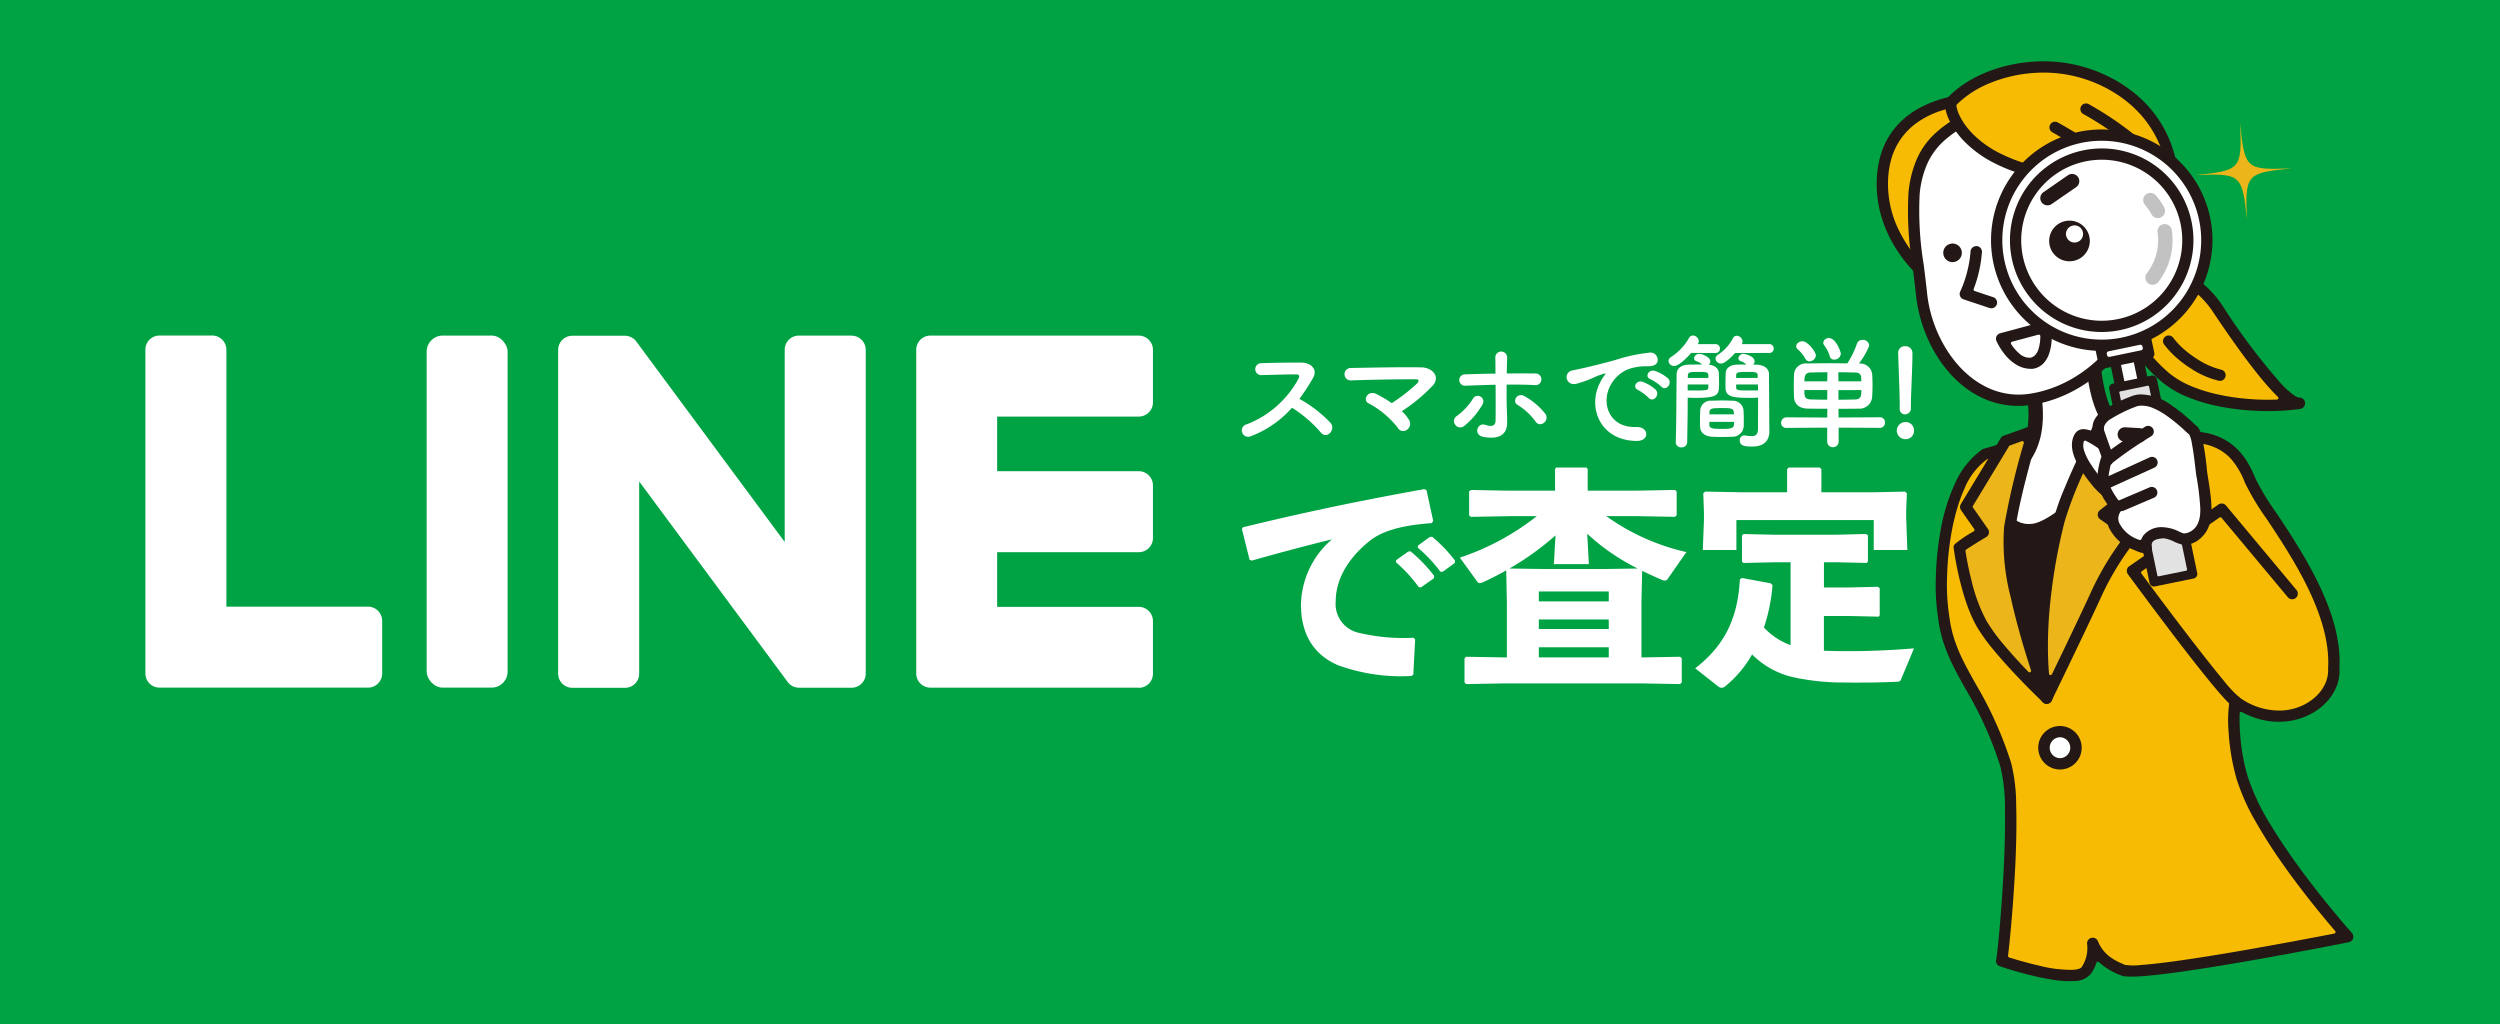 <svg xmlns="http://www.w3.org/2000/svg" width="320" height="131.084" viewBox="0 0 320 131.084">
  <g id="グループ_276" data-name="グループ 276" transform="translate(-1038 -3290)">
    <path id="パス_48125" data-name="パス 48125" d="M0,0H320V131.084H0Z" transform="translate(1038 3290)" fill="#00a344"/>
    <g id="グループ_261" data-name="グループ 261" transform="translate(1056.61 3295.544)">
      <g id="グループ_199" data-name="グループ 199" transform="translate(0 37.402)">
        <g id="グループ_192" data-name="グループ 192" transform="translate(0 0)">
          <path id="パス_901" data-name="パス 901" d="M227.634,166.912H200.965a1.812,1.812,0,0,1-1.815-1.815v-.027h0V123.71h0v-.044a1.812,1.812,0,0,1,1.815-1.815h26.669a1.823,1.823,0,0,1,1.815,1.815V130.4a1.812,1.812,0,0,1-1.815,1.815H209.508v6.994h18.126a1.823,1.823,0,0,1,1.815,1.815v6.736a1.812,1.812,0,0,1-1.815,1.815H209.508v6.994h18.126a1.823,1.823,0,0,1,1.815,1.815v6.736a1.812,1.812,0,0,1-1.815,1.815Z" transform="translate(-100.482 -121.84)" fill="#fff"/>
          <path id="パス_902" data-name="パス 902" d="M116.763,166.911a1.817,1.817,0,0,0,1.815-1.815V158.36a1.823,1.823,0,0,0-1.815-1.815H98.637V123.655a1.823,1.823,0,0,0-1.815-1.815H90.085a1.812,1.812,0,0,0-1.815,1.815V165.06h0v.036a1.811,1.811,0,0,0,1.815,1.815h26.669Z" transform="translate(-88.27 -121.84)" fill="#fff"/>
          <rect id="長方形_144" data-name="長方形 144" width="10.358" height="45.062" rx="2.04" transform="translate(36.005 0.008)" fill="#fff"/>
          <path id="パス_903" data-name="パス 903" d="M185.193,121.85h-6.736a1.812,1.812,0,0,0-1.815,1.815v24.6l-18.954-25.6c-.044-.062-.1-.125-.142-.187l-.009-.009c-.036-.036-.071-.08-.107-.116-.009-.009-.027-.018-.036-.027-.036-.027-.062-.053-.1-.08-.018-.009-.036-.027-.053-.036a.368.368,0,0,0-.1-.062c-.018-.009-.036-.027-.053-.036-.036-.018-.062-.036-.1-.053l-.053-.027a.546.546,0,0,0-.107-.044c-.018,0-.036-.018-.062-.018s-.071-.027-.107-.036a.165.165,0,0,1-.062-.018.469.469,0,0,1-.107-.027.246.246,0,0,1-.08-.009c-.036,0-.062-.009-.1-.009h-6.852a1.817,1.817,0,0,0-1.815,1.815v41.432a1.817,1.817,0,0,0,1.815,1.815H156.2a1.812,1.812,0,0,0,1.815-1.815v-24.6L177,166.156a1.753,1.753,0,0,0,.472.454s.018.009.018.018a1.315,1.315,0,0,0,.116.071l.053.027c.027.018.062.027.089.045a.37.37,0,0,0,.089.036c.018,0,.036.018.053.018a.654.654,0,0,0,.125.036h.027a2.077,2.077,0,0,0,.472.062H185.2a1.817,1.817,0,0,0,1.815-1.815V123.674a1.817,1.817,0,0,0-1.815-1.815Z" transform="translate(-94.81 -121.84)" fill="#fff"/>
        </g>
        <path id="パス_1102" data-name="パス 1102" d="M33.514-159.475a18.729,18.729,0,0,1,2.935,3.2h.3l1.63-1.156.03-.3a19.013,19.013,0,0,0-3.024-3.142l-.3.03-1.542,1.1Zm2.787-1.868a17.841,17.841,0,0,1,2.905,3.083h.3l1.542-1.127.03-.3a17.937,17.937,0,0,0-2.935-3.053l-.3.03-1.512,1.1Zm-21.256,1.66c4.21-1.186,7.382-2.016,10.287-2.727a11.276,11.276,0,0,0-3.972,8.36c0,4.032,1.838,6.522,4.773,7.767a23.6,23.6,0,0,0,9.368,1.364l.237-.178.237-4.506-.208-.208a24.974,24.974,0,0,1-7.085-.652,3.765,3.765,0,0,1-2.876-4c0-2.787,1.542-5.484,4.3-7.708,1.808-1.482,4.684-2.075,7.975-2.312l.208-.267-.86-3.943-.267-.148c-8.36,1.512-14.971,2.876-23.242,4.891l-.119.237.978,3.913Zm43.015-8.953v-2.787l-.178-.178H54.029l-.148.178v2.787h-5.87l-4.862-.089-.267.148v3.083l.208.208,4.921-.089h3.528a32.213,32.213,0,0,1-9.842,5.307l2.194,3.024c.119.178.208.237.356.237a1.025,1.025,0,0,0,.356-.089c1.038-.474,2.046-.978,3.024-1.542l.089,4.121v7.026L42.5-147.38l-.208.208v3.083l.208.208,4.921-.089h17.55l4.921.089.208-.208v-3.083l-.208-.208-4.951.089v-7.026l.089-4.061c.8.385,1.63.771,2.52,1.156a1.025,1.025,0,0,0,.356.089.441.441,0,0,0,.415-.237l2.372-3.409a28.228,28.228,0,0,1-10.257-4.6h3.884l4.921.089.208-.208v-3.024l-.208-.207-4.921.089Zm-4.328,9.4h4.476L58-163.121a27.558,27.558,0,0,0,6.463,4.447l-4.061.059H52.25l-4.21-.059a35.792,35.792,0,0,0,5.9-4.239Zm-1.927,8.3v-1.215h8.953v1.215Zm8.953,2.342v1.3H51.805v-1.3Zm-8.953-5.87v-1.275h8.953v1.275Zm32.224,5.6a8.8,8.8,0,0,1-3.409-2.253,23.2,23.2,0,0,0,1.1-5.425l-.237-.237-3.676-.682-.267.178c-.267,4.8-1.808,8.36-5.722,11.384l2.905,2.283a.744.744,0,0,0,.5.208.766.766,0,0,0,.5-.237,14.253,14.253,0,0,0,3.38-4.032,10.744,10.744,0,0,0,5.218,2.905,29.97,29.97,0,0,0,5.781.682c2.312.03,5.069.03,7.53-.089.326-.03.415-.03.534-.3l1.66-3.972c-3.735.3-6.433.356-8.627.356-1.067,0-2.046-.03-2.905-.059V-152.6h3.083l3.913.089.148-.178v-3.468l-.237-.178-3.824.089H88.3v-3.231H89.87l3.913.089.148-.178v-3.35l-.237-.178L89.87-163H81.9l-3.913-.089-.178.208v3.35l.208.148,3.884-.089H84.03Zm-.445-19.566H77.952l-4.832-.089-.267.208.089,2.52v.889l-.148,3.854h4.3v-3.824h17.58v3.824h4.3l-.148-4.15v-.86l.089-2.253-.237-.208-4.121.089H87.972v-2.965l-.208-.208H83.792l-.208.208Z" transform="translate(126.555 188.498)" fill="#fff"/>
        <path id="パス_1101" data-name="パス 1101" d="M17.694-74.358a16.379,16.379,0,0,1,3.684,3.165c.74.929,1.921-.3,1.291-1.181a16.368,16.368,0,0,0-4.031-3.117,25.2,25.2,0,0,0,1.748-2.677c.614-1.071-.189-1.968-1.606-1.968-1.59,0-3.9.031-5.054.079a.764.764,0,0,0,0,1.527c1.386-.031,3.558-.11,4.55-.094.346,0,.409.252.268.52a12.8,12.8,0,0,1-6.6,5.857.812.812,0,1,0,.5,1.527A13.3,13.3,0,0,0,17.694-74.358Zm14.06.441a21.078,21.078,0,0,0,3.983-3.306c.96-1.086-.063-2.283-1.48-2.3-2.614-.047-6.487.031-8.959.079a.8.8,0,1,0,.016,1.59c2.44-.094,6.282-.157,8.25-.142.472,0,.346.331.142.535a23.177,23.177,0,0,1-3.243,2.519,16.727,16.727,0,0,0-1.952-1.165c-1.1-.567-1.858.787-.992,1.2a11.55,11.55,0,0,1,3.716,3.117.778.778,0,0,0,1.149.268.928.928,0,0,0,.3-1.26A4.909,4.909,0,0,0,31.754-73.917Zm18.153,1.511a.828.828,0,0,0,.252-1.118,8.757,8.757,0,0,0-2.708-2.314c-.9-.535-1.653.661-.882,1.118a8.142,8.142,0,0,1,2.3,2.126A.688.688,0,0,0,49.907-72.406Zm-6.156-4.9c.016,1.653.016,3.464,0,4.582-.016.866-.709.756-1.354.551-.96-.315-1.574,1.307-.173,1.559,2.251.394,3.007-.551,3.007-1.795,0-.441,0-.677-.016-1.181-.047-1.086-.063-2.456-.047-3.731,1.181,0,2.362,0,3.527.063a.753.753,0,1,0,.063-1.48c-1.165-.016-2.362-.016-3.574,0,.016-.819.031-1.543.047-2.031a.758.758,0,1,0-1.511.063c.016.441.016,1.149.016,1.984-1.275.016-2.566.047-3.81.094a.732.732,0,1,0,.031,1.449C41.216-77.224,42.491-77.271,43.751-77.3Zm-4.062,5.322a9.805,9.805,0,0,0,2.393-2.8.714.714,0,1,0-1.212-.756,7.861,7.861,0,0,1-2.094,2.251.76.76,0,0,0-.2,1.1A.8.8,0,0,0,39.689-71.981Zm25.286-5.07c.567.63,1.5-.409.834-1.071a5.224,5.224,0,0,0-1.669-.945c-.771-.252-1.385.756-.535,1.086A5.527,5.527,0,0,1,64.974-77.05Zm-1.622,1.433c.551.646,1.527-.362.882-1.055a5.141,5.141,0,0,0-1.653-.992c-.771-.283-1.4.693-.567,1.055A6.027,6.027,0,0,1,63.353-75.618Zm-1.511,5.511c1.669.016,1.559-1.842-.094-1.779-3.527.126-4.582-3.18-3.2-5.495a4.582,4.582,0,0,1,2.031-1.842,6.673,6.673,0,0,1,2.33-.441c1.1.063,1.448-.252,1.543-.52A.928.928,0,0,0,63.384-81.4a21.066,21.066,0,0,0-4.282.929c-1.606.457-2.991.771-3.763.96-.5.126-1.417.3-1.748.378-1.26.268-.834,2.078.551,1.7a14.936,14.936,0,0,0,1.417-.472c1.071-.409.8-.409,1.984-.787.3-.094.378-.11.126.22a5.439,5.439,0,0,0-.5.819C55.449-74.484,57.086-70.123,61.841-70.107Zm16.91-11.257a.553.553,0,0,0,.6-.567.553.553,0,0,0-.6-.567h-3.48a.661.661,0,0,0,.094-.331.783.783,0,0,0-.74-.74.537.537,0,0,0-.472.283A5.6,5.6,0,0,1,72.2-81.128a.624.624,0,0,0-.3.488.694.694,0,0,0,.709.63c.535,0,1.5-1.008,1.795-1.354Zm-1.4,5.715c0,1.023,0,3.039-.016,4.062-.016.709-.346.866-.819.866a5.115,5.115,0,0,1-.8-.079c-.047,0-.079-.016-.11-.016a.6.6,0,0,0-.6.646c0,.646.535.787,1.59.787,1.669,0,2.2-.913,2.2-1.952,0-.5-.016-1.118-.016-1.811,0-1.323-.031-4.078-.031-5.511,0-.583-.457-1.165-1.606-1.212-.11,0-.268-.016-.425-.016a.588.588,0,0,0,.189-.409c0-.693-1.323-.96-1.4-.96a.66.66,0,0,0-.677.567.406.406,0,0,0,.3.378,1.8,1.8,0,0,1,.724.425c-.5,0-1.023,0-1.275.016-.787.031-1.338.457-1.37,1.039-.016.362-.031.834-.031,1.291,0,.268,0,.535.016.771.047,1.134,1.37,1.149,3.228,1.149C76.783-75.618,77.113-75.633,77.349-75.649ZM71.87-81.364a.553.553,0,0,0,.6-.567.553.553,0,0,0-.6-.567H69.65v-.016a.685.685,0,0,0,.11-.362.769.769,0,0,0-.74-.724.546.546,0,0,0-.488.283,7.018,7.018,0,0,1-2.33,2.472.63.63,0,0,0-.315.5.715.715,0,0,0,.74.646c.708,0,2.047-1.543,2.157-1.669Zm-.441,10.722c.409.016.866.031,1.307.031.457,0,.9-.016,1.307-.031a1.436,1.436,0,0,0,1.464-1.26c.016-.3.016-.614.016-.945,0-.457-.016-.913-.047-1.307a1.381,1.381,0,0,0-1.386-1.1c-.394-.016-.85-.031-1.307-.031s-.929.016-1.386.031a1.331,1.331,0,0,0-1.448,1.2c-.016.394-.031.882-.031,1.354,0,.283,0,.567.016.819C69.965-71.193,70.516-70.705,71.429-70.642Zm-3.086-5.007c.236.016.551.031.882.031,3.1,0,3.133-.362,3.133-1.921,0-.441-.016-.913-.031-1.291-.031-.567-.567-.976-1.291-1.039a.579.579,0,0,0,.2-.425c0-.583-1.1-.96-1.4-.96a.66.66,0,0,0-.677.567.406.406,0,0,0,.3.378,1.8,1.8,0,0,1,.724.425c-.6,0-1.338,0-1.748.016-1.212.063-1.511.677-1.511,1.323-.031,2.834-.031,6.188-.11,8.6v.031a.664.664,0,0,0,.724.63.683.683,0,0,0,.74-.661c.031-1.811.063-3.81.063-5.133ZM77.3-78.168H74.547v-.346c.031-.394.283-.425,1.386-.425,1.244,0,1.338.047,1.37.472Zm.047,1.59c-.22.016-.693.016-1.165.016-1.559,0-1.622-.047-1.637-.425v-.346h2.787Zm-6.361-1.59H68.359v-.252c.031-.5.2-.52,1.338-.52,1.008,0,1.26.016,1.291.409Zm0,1.181c-.016.331-.031.425-1.559.425-.425,0-.866,0-1.086-.016v-.756h2.645Zm.126,3.479c0-.094.016-.173.016-.252.031-.551.346-.551,1.763-.551.929,0,1.323.031,1.354.535,0,.079.016.173.016.268Zm3.165.96c0,.126-.016.252-.016.362-.031.52-.535.535-1.606.535s-1.527-.031-1.543-.52v-.378ZM87.945-81.27c0-.236-.63-2-1.511-2a.689.689,0,0,0-.74.583.6.6,0,0,0,.094.3,4.572,4.572,0,0,1,.74,1.433.55.55,0,0,0,.567.441A.841.841,0,0,0,87.945-81.27Zm-3.2.2c0-.425-1.023-1.795-1.716-1.795-.409,0-.8.3-.8.63a.52.52,0,0,0,.173.378A4.453,4.453,0,0,1,83.4-80.64a.578.578,0,0,0,.535.346A.837.837,0,0,0,84.749-81.065Zm8.2,9.289a.635.635,0,0,0,.646-.677.627.627,0,0,0-.646-.677l-5.29.031-.016-1.118c.882,0,1.921,0,2.629-.016a1.616,1.616,0,0,0,1.685-1.5c.032-.425.047-1.008.047-1.59,0-.5-.016-.992-.047-1.37a1.564,1.564,0,0,0-1.606-1.323H90.26a9.192,9.192,0,0,0,1.323-2.283.812.812,0,0,0-.866-.74.738.738,0,0,0-.724.535,11.593,11.593,0,0,1-1.212,2.472c-.74,0-1.48-.016-2.2-.016-1.023,0-2.015.016-2.96.031a1.5,1.5,0,0,0-1.669,1.433c-.016.378-.031.9-.031,1.433,0,.52.016,1.055.031,1.448.047.834.6,1.433,1.716,1.464.6.016,1.637.016,2.551.016L86.2-73.1,81-73.13a.691.691,0,0,0-.693.708.633.633,0,0,0,.693.646l5.2-.032v1.748a.71.71,0,0,0,.724.756.722.722,0,0,0,.74-.756v-1.748Zm-5.306-5.951-.016-1.165c.771,0,1.527.016,2.157.031.52.016.756.252.771.646,0,.142.016.3.016.488Zm2.928,1.118c0,.677,0,1.165-.771,1.2-.677.016-1.417.031-2.157.031v-1.228Zm-4.361-1.118H83.285c0-.6.063-1.118.787-1.134.646-.016,1.386-.031,2.157-.031Zm0,2.346c-.756,0-1.5-.016-2.126-.031-.8-.031-.8-.441-.8-1.2h2.928Zm9.966,1.874a.752.752,0,0,0,.74-.834v-.268c0-1.448.2-4.865.2-6.707a.886.886,0,0,0-.929-.913.841.841,0,0,0-.9.866v.047c.079,2.425.2,5.274.2,6.66v.425A.666.666,0,0,0,96.18-73.508Zm1.134,2.11a1.045,1.045,0,0,0-1.1-1.118,1.1,1.1,0,0,0-1.1,1.118,1.109,1.109,0,0,0,1.1,1.071A1.068,1.068,0,0,0,97.313-71.4Z" transform="translate(129.072 83.6)" fill="#fff"/>
      </g>
      <g id="_レイヤー_1-2" transform="matrix(0.998, -0.07, 0.07, 0.998, 220.574, 3.828)">
        <path id="パス_863" data-name="パス 863" d="M12.334,6.167c-5.843.179-5.988.324-6.167,6.167C5.988,6.49,5.843,6.346,0,6.167,5.843,5.988,5.988,5.843,6.167,0,6.346,5.843,6.49,5.988,12.334,6.167Z" transform="translate(40.798 9.761)" fill="#ecb519"/>
        <path id="パス_870" data-name="パス 870" d="M.584,53.456s.095-1.638,8.1-2.255S25.47,56.159,25.47,56.159s-6.963-21.815-6.849-22.3S23.634.966,23.634.966L.937,0S-.426,20.2.136,26,.584,53.456.584,53.456Z" transform="translate(12.923 52.192)" fill="#231815"/>
        <path id="パス_871" data-name="パス 871" d="M36.538,35.941c5.813,4.863,12.886,1.339,12.891-3.38,1.229-9.308-7.735-20.77-8.984-24.623-.722-2.235-1.9-4.728-5.206-5.744A94.268,94.268,0,0,0,23.647,0S12.194,12.179,12.513,33.865C4.2,8.71,12.956.856,12.956.856l-6,1.274C1.249,5.3-.418,17.406.085,22.527c.329,6.714,4.375,9.935,6.61,19.461,1.244,5.3-2.026,24.369-2.28,25.026,0,0,9.039,3.808,10.671,2.006a4.827,4.827,0,0,0,1.1-3.439,6.334,6.334,0,0,0,3.544,3.653c2.17,1.214,29.057-2.22,29.057-2.22S38.524,53.834,36.747,45.776a24.548,24.548,0,0,1-.209-9.825Z" transform="translate(4.618 47.478)" fill="#f6bb02"/>
        <path id="前面オブジェクトで型抜き_3" data-name="前面オブジェクトで型抜き 3" d="M14.169,70.948a12.966,12.966,0,0,1-2.769-.38c-.9-.205-1.907-.492-3-.852C6.494,69.089,5.015,68.47,4.853,68.4a.72.72,0,0,1-.393-.925v-.009l0-.009c.09-.308.363-1.824.65-3.6.378-2.349.743-4.911,1.028-7.215.382-3.075.636-5.749.754-7.948a23.334,23.334,0,0,0-.188-5.817A47.541,47.541,0,0,0,2.971,32.723C1.517,29.64.262,26.978.082,23.285a.019.019,0,0,0,0-.006.023.023,0,0,1,0,0,27.4,27.4,0,0,1,.055-4.793,38.939,38.939,0,0,1,1.048-6.219A24.127,24.127,0,0,1,3.5,6.289,10.437,10.437,0,0,1,7.3,2.236L13.525.871a.739.739,0,0,1,.149-.015.722.722,0,0,1,.482,1.259h0a7.564,7.564,0,0,0-1.067,1.428,14.273,14.273,0,0,0-.933,1.838,19.511,19.511,0,0,0-.905,2.689,30.141,30.141,0,0,0-.848,8.241,47.231,47.231,0,0,0,.5,5.705,65.438,65.438,0,0,0,1.4,6.865.2.2,0,0,0,.2.151h.017a.2.2,0,0,0,.184-.185,57.513,57.513,0,0,1,.881-6.414A55.032,55.032,0,0,1,14.995,16.8,51.918,51.918,0,0,1,18.658,7.91C19.242,6.8,19.867,5.723,20.516,4.7c.52-.822,1.063-1.617,1.612-2.362A24.237,24.237,0,0,1,23.839.227.725.725,0,0,1,24.366,0H24.4A57.614,57.614,0,0,1,31.191,1.1c2.448.5,4.614,1.019,4.978,1.132a8.162,8.162,0,0,1,2.308,1.112,7.52,7.52,0,0,1,1.6,1.534,9.275,9.275,0,0,1,1.071,1.766,14.918,14.918,0,0,1,.7,1.8,33.089,33.089,0,0,0,2.337,4.544h0L44.2,13l0,0c3.021,5.329,7.586,13.383,6.662,20.37h0c0,.01,0,.018,0,.026a5.258,5.258,0,0,1-.466,2.16,6.215,6.215,0,0,1-1.294,1.86,7.3,7.3,0,0,1-1.165.945,8.08,8.08,0,0,1-1.387.724,8.538,8.538,0,0,1-1.566.463,8.924,8.924,0,0,1-1.7.163,9.232,9.232,0,0,1-2.691-.4,10.405,10.405,0,0,1-2.562-1.19.2.2,0,0,0-.108-.032.207.207,0,0,0-.088.02.2.2,0,0,0-.113.162,26.39,26.39,0,0,0-.112,3.431,25.142,25.142,0,0,0,.562,4.637,28.664,28.664,0,0,0,2.58,6.565c1.053,2.052,2.395,4.338,3.987,6.8,2.629,4.057,5.066,7.229,5.335,7.578l.008.01a.722.722,0,0,1-.478,1.159c-.207.026-5.137.657-10.96,1.281-3.279.351-6.188.631-8.648.83-3.055.248-5.432.374-7.064.374a13.82,13.82,0,0,1-2.043-.112,2.259,2.259,0,0,1-.787-.239l0,0-.007,0,0,0a9.085,9.085,0,0,1-2.554-1.819.2.2,0,0,0-.148-.064.209.209,0,0,0-.038,0,.2.2,0,0,0-.15.125,4.593,4.593,0,0,1-.854,1.4A2.787,2.787,0,0,1,14.169,70.948Zm-2.7-68.16a.186.186,0,0,0-.042,0l-3.609.766a.219.219,0,0,0-.057.022A8.709,8.709,0,0,0,4.612,7.125,19.56,19.56,0,0,0,3.47,9.675a28.823,28.823,0,0,0-.878,2.835,38.276,38.276,0,0,0-1,5.818,26.577,26.577,0,0,0-.066,4.845c.17,3.447,1.31,5.866,2.753,8.929l0,.006,0,0A48.758,48.758,0,0,1,8.116,42.545a22.166,22.166,0,0,1,.267,5.349c-.077,2.032-.279,4.487-.6,7.3C7.214,60.11,6.4,65.025,5.994,67.128a.2.2,0,0,0,.125.227c.9.354,2.288.87,3.752,1.312a16.191,16.191,0,0,0,4.3.837c.813,0,1.048-.189,1.1-.248a4.358,4.358,0,0,0,.917-2.959.722.722,0,0,1,.609-.708.674.674,0,0,1,.114-.008.719.719,0,0,1,.685.495,4.84,4.84,0,0,0,.592,1.209,4.718,4.718,0,0,0,.765.866A7.456,7.456,0,0,0,20.5,69.163l.306.165a.214.214,0,0,0,.036.015h0a8,8,0,0,0,2.085.151c2.509,0,6.834-.309,12.855-.918,4.888-.5,9.645-1.064,12.046-1.358a.2.2,0,0,0,.138-.321c-1.264-1.7-3.73-5.117-6.041-8.937a64.953,64.953,0,0,1-3.167-5.819,26.867,26.867,0,0,1-2-5.487,27.971,27.971,0,0,1-.61-6.189,16.7,16.7,0,0,1,.408-3.927.2.2,0,0,0,.007-.081.721.721,0,0,1,.106-.211l0-.007v0l0,0,.009-.01a.721.721,0,0,1,.331-.237.731.731,0,0,1,.242-.041.715.715,0,0,1,.458.165,8.67,8.67,0,0,0,5.563,2.166,7.151,7.151,0,0,0,2.352-.395,6.506,6.506,0,0,0,1.951-1.072,5.2,5.2,0,0,0,1.34-1.587,4.091,4.091,0,0,0,.5-1.926c.86-6.626-3.559-14.422-6.483-19.581h0l-.01-.017h0a32.657,32.657,0,0,1-2.454-4.812,10.088,10.088,0,0,0-1.519-3.112,5.98,5.98,0,0,0-1.327-1.265,6.774,6.774,0,0,0-1.885-.9c-.341-.1-2.324-.57-4.534-1.03-2-.416-4.734-.944-6.437-1.1h-.017a.2.2,0,0,0-.155.071,33.619,33.619,0,0,0-2.445,3.337,48.133,48.133,0,0,0-3.644,6.758,52.943,52.943,0,0,0-3.262,9.969,55.009,55.009,0,0,0-.994,6.122,57.723,57.723,0,0,0-.3,6.843.722.722,0,0,1-.6.723.761.761,0,0,1-.121.01.721.721,0,0,1-.685-.5c-.745-2.256-1.384-4.466-1.9-6.567-.484-1.978-.871-3.908-1.15-5.736-.261-1.7-.436-3.369-.52-4.949a39.386,39.386,0,0,1-.011-4.2A27.705,27.705,0,0,1,10,7a17.682,17.682,0,0,1,1.648-3.911.2.2,0,0,0-.176-.3Z" transform="translate(3.9 46.757)" fill="#231815"/>
        <path id="パス_872" data-name="パス 872" d="M1.08.363C4.285-.05,8.939-1.215,12.488,4.982c3.4,5.953,7.71,12.8,9.546,12.757-5.151.383-13.085-.816-16.9-4.539S.463,5.659,0,5.336" transform="translate(29.982 28.246)" fill="#f6bb02"/>
        <path id="合体_14" data-name="合体 14" d="M17.048,19.008a31.248,31.248,0,0,1-4.268-.817,22.008,22.008,0,0,1-4.037-1.482,12.84,12.84,0,0,1-3.3-2.26A21.3,21.3,0,0,1,.686,7.358h0v0L.6,7.151a4.061,4.061,0,0,0-.278-.569.194.194,0,0,0-.049-.05.6.6,0,0,1-.259-.39.77.77,0,0,1,.148-.561A.7.7,0,0,1,.736,5.31a.9.9,0,0,1,.5.155c.284.2.436.522.78,1.3a.016.016,0,0,1,0,.006A19.96,19.96,0,0,0,6.464,13.4a11.226,11.226,0,0,0,2.8,1.932,20.143,20.143,0,0,0,3.509,1.339,29.22,29.22,0,0,0,3.748.8,30.793,30.793,0,0,0,3.515.319h.008a.2.2,0,0,0,.146-.325c-1.813-2.012-4.341-5.846-7.515-11.4A11.728,11.728,0,0,0,10.826,3.59,7.533,7.533,0,0,0,8.949,2.2,7.224,7.224,0,0,0,5.572,1.45a20.264,20.264,0,0,0-2.838.263h0l-.013,0-.018,0-.774.1-.027,0A.728.728,0,0,1,1.326.646.724.724,0,0,1,1.812.367l.7-.1h.008A21.336,21.336,0,0,1,5.527,0,10.284,10.284,0,0,1,7.422.162a8.1,8.1,0,0,1,2.15.72A8.846,8.846,0,0,1,11.8,2.5a13.194,13.194,0,0,1,2.14,2.847A81.553,81.553,0,0,0,20.7,15.784a10.66,10.66,0,0,0,1.555,1.607,1.541,1.541,0,0,0,.638.347.723.723,0,0,1,.7.693.737.737,0,0,1-.682.762c-.583.043-1.213.065-1.872.065A32.872,32.872,0,0,1,17.048,19.008Z" transform="translate(29.159 27.519)" fill="#231815"/>
        <path id="パス_873" data-name="パス 873" d="M0,0A12.73,12.73,0,0,0,6.246,4.813" transform="translate(35.895 36.877)" fill="#ecb519"/>
        <path id="前面オブジェクトで型抜き_24" data-name="前面オブジェクトで型抜き 24" d="M6.969,6.258a.711.711,0,0,1-.188-.025A11.2,11.2,0,0,1,3.315,4.418,14.642,14.642,0,0,1,1.563,2.9,11.415,11.415,0,0,1,.116,1.115.722.722,0,1,1,1.328.33,10.086,10.086,0,0,0,2.666,1.961,13.326,13.326,0,0,0,4.245,3.3,9.917,9.917,0,0,0,7.157,4.838a.722.722,0,0,1-.187,1.419Z" transform="translate(35.173 36.154)" fill="#231815"/>
        <path id="パス_874" data-name="パス 874" d="M13.924,0s-.627,8.133,1.7,11.055,3.25,3.061,3.25,3.061S8.619,24.468,4.423,24.309C-1.057,24.1.1,16.455.1,16.455s3.479.712,5.256-3.713S5.125,2.215,5.125,2.215" transform="translate(12.21 35.588)" fill="#fff"/>
        <path id="パス_874_-_アウトライン" data-name="パス 874 - アウトライン" d="M5.431,26.158l-.119,0A4.888,4.888,0,0,1,1.558,24.4C-.557,21.849.085,17.427.113,17.24a.924.924,0,0,1,1.1-.767c.1.019,2.763.46,4.214-3.152,1.632-4.065-.235-9.836-.254-9.894A.924.924,0,1,1,6.926,2.85c.086.262,2.095,6.476.214,11.16-1.316,3.277-3.651,4.243-5.274,4.337-.065,1.226-.011,3.521,1.118,4.881a3.077,3.077,0,0,0,2.4,1.082c2.575.1,8.961-5.228,12.938-9.1a17.591,17.591,0,0,1-2.491-2.653c-2.484-3.116-1.968-10.832-1.9-11.7A.924.924,0,0,1,15.77.995c-.166,2.162-.219,8.248,1.5,10.408,1.92,2.408,2.764,2.745,2.772,2.748a.841.841,0,0,1,.685.611.928.928,0,0,1-.274.929C19.387,16.769,9.953,26.158,5.431,26.158Z" transform="translate(11.286 34.664)" fill="#231815"/>
        <path id="パス_875" data-name="パス 875" d="M12.111.009S1.52-.643.141,8.973c-1.12,7.824,4.793,13.17,4.793,13.17L12.106.009Z" transform="translate(0.724 4.286)" fill="#f6bb02"/>
        <path id="前面オブジェクトで型抜き_10" data-name="前面オブジェクトで型抜き 10" d="M5.658,23.587a.726.726,0,0,1-.484-.186,13.242,13.242,0,0,1-1.05-1.109,18.3,18.3,0,0,1-1.99-2.84A16.505,16.505,0,0,1,.41,15.136,14.669,14.669,0,0,1,.15,9.593,12.141,12.141,0,0,1,.978,6.555,9.9,9.9,0,0,1,2.358,4.243,10.379,10.379,0,0,1,6.076,1.378,14.56,14.56,0,0,1,9.909.216,15.843,15.843,0,0,1,12.413,0l.47.011a.723.723,0,0,1,.639.943L6.345,23.087a.722.722,0,0,1-.687.5ZM11.837,1.453l-.3.018a14.677,14.677,0,0,0-2.624.4A11.349,11.349,0,0,0,5.864,3.1,8.6,8.6,0,0,0,3.152,5.6a8.817,8.817,0,0,0-.978,1.863A10.8,10.8,0,0,0,1.58,9.8a13.438,13.438,0,0,0,.894,7,17.063,17.063,0,0,0,2.636,4.411l.234.284L11.837,1.453Z" transform="translate(0 3.565)" fill="#231815"/>
        <path id="パス_876" data-name="パス 876" d="M.3,11.088c-.622,3.584-.124,7.849.055,12.871C.632,31.6,5.9,39.015,13.419,38.368c7-.607,12.647-5.843,15.136-11.756,1.662-3.947,2.553-11.567,1.12-16.251S19.332-1.783,12.229.387,1.424,4.617.3,11.088Z" transform="translate(4.414 4.695)" fill="#fff"/>
        <path id="前面オブジェクトで型抜き_19" data-name="前面オブジェクトで型抜き 19" d="M13.229,40.054a10.848,10.848,0,0,1-5.215-1.313,11.968,11.968,0,0,1-2.161-1.5,13.954,13.954,0,0,1-1.838-1.949,16.124,16.124,0,0,1-1.491-2.3A17.979,17.979,0,0,1,1.4,30.427,18.885,18.885,0,0,1,.674,27.7a18.592,18.592,0,0,1-.315-2.794C.315,23.679.253,22.5.192,21.358l0-.04V21.3a43.293,43.293,0,0,1,.127-9.412A14.18,14.18,0,0,1,1.69,7.614,9.921,9.921,0,0,1,4.13,4.608,15.488,15.488,0,0,1,7.771,2.415,42.189,42.189,0,0,1,12.74.62,9.821,9.821,0,0,1,15.62.2v0a13.582,13.582,0,0,1,5.138,1.1A19.249,19.249,0,0,1,23.2,2.517a21.955,21.955,0,0,1,2.255,1.526A21.3,21.3,0,0,1,29.1,7.591a11.175,11.175,0,0,1,1.988,3.481,18.26,18.26,0,0,1,.693,4.07,30.529,30.529,0,0,1-.052,4.56,33.988,33.988,0,0,1-.66,4.43,21.864,21.864,0,0,1-1.126,3.684c-2.874,6.828-9.052,11.615-15.739,12.2C13.873,40.039,13.546,40.054,13.229,40.054ZM15.62,1.646A8.677,8.677,0,0,0,13.163,2,41.813,41.813,0,0,0,8.576,3.638,14.426,14.426,0,0,0,5.216,5.614,8.857,8.857,0,0,0,2.971,8.327a12.451,12.451,0,0,0-1.234,3.807,42.389,42.389,0,0,0-.107,9.087v.012c.055,1.028.124,2.309.172,3.623a16.547,16.547,0,0,0,.28,2.485,17.392,17.392,0,0,0,.65,2.443,16.8,16.8,0,0,0,1,2.314,15.132,15.132,0,0,0,1.325,2.1,12.831,12.831,0,0,0,1.633,1.791A10.8,10.8,0,0,0,8.61,37.382a9.268,9.268,0,0,0,4.619,1.228c.279,0,.566-.012.85-.037,6.16-.534,11.864-4.976,14.532-11.317a20.435,20.435,0,0,0,1.052-3.461,32.721,32.721,0,0,0,.621-4.174,29.409,29.409,0,0,0,.062-4.3,16.917,16.917,0,0,0-.64-3.828,10,10,0,0,0-1.857-3.2A19.591,19.591,0,0,0,24.506,5.1a20.473,20.473,0,0,0-2.051-1.369,17.706,17.706,0,0,0-2.211-1.1,12.27,12.27,0,0,0-4.622-.993Z" transform="translate(3.692 3.772)" fill="#231815"/>
        <path id="パス_877" data-name="パス 877" d="M.129,3.673c-.587.543.5,6.789,10.258,9.75,9.452,2.867,14.748,14.394,14.748,14.394S33.019,12.239,21.8,3.663C14.339-2.041,4.454-.329.129,3.673Z" transform="translate(10.198 0.722)" fill="#f6bb02"/>
        <path id="前面オブジェクトで型抜き_9" data-name="前面オブジェクトで型抜き 9" d="M25.856,29.262h-.013a.724.724,0,0,1-.643-.42l0-.008c-.088-.185-.418-.864-.986-1.846a37.566,37.566,0,0,0-2.792-4.159,28.627,28.627,0,0,0-4.474-4.657,20.365,20.365,0,0,0-2.833-1.947A16.017,16.017,0,0,0,10.9,14.836a22.2,22.2,0,0,1-5.431-2.416A14.54,14.54,0,0,1,2.237,9.688a10.776,10.776,0,0,1-1.6-2.409A7.143,7.143,0,0,1,.115,5.834a3.761,3.761,0,0,1-.108-1.1,1.263,1.263,0,0,1,.354-.871C2.975,1.445,7.156,0,11.543,0h.013a18.646,18.646,0,0,1,11.4,3.812A16.947,16.947,0,0,1,24.9,5.546a15.392,15.392,0,0,1,1.527,1.867A14.968,14.968,0,0,1,27.582,9.38a15.482,15.482,0,0,1,.814,2.035,19.778,19.778,0,0,1,.7,8.159,28.392,28.392,0,0,1-.632,3.615c-.235.977-.524,1.966-.858,2.937a25.118,25.118,0,0,1-1.107,2.74A.719.719,0,0,1,25.856,29.262ZM11.544,1.444a17.983,17.983,0,0,0-5.588.89,12.925,12.925,0,0,0-4.448,2.44.2.2,0,0,0-.069.151,2.673,2.673,0,0,0,.085.589,5.751,5.751,0,0,0,.29.86,8.119,8.119,0,0,0,.556,1.072,9.869,9.869,0,0,0,.886,1.212,13.135,13.135,0,0,0,3.005,2.554,20.72,20.72,0,0,0,5.055,2.242A17.321,17.321,0,0,1,14,14.524a20,20,0,0,1,2.435,1.441,25.791,25.791,0,0,1,4.114,3.577,34.326,34.326,0,0,1,3.072,3.8c.722,1.032,1.392,2.1,1.99,3.161a.2.2,0,0,0,.176.1H25.8a.2.2,0,0,0,.174-.128,29.113,29.113,0,0,0,1.288-4.2,23.175,23.175,0,0,0,.6-5.653,17.408,17.408,0,0,0-.342-3.062,14.738,14.738,0,0,0-.974-3.052A13.859,13.859,0,0,0,24.78,7.6a15.161,15.161,0,0,0-2.7-2.636A17.231,17.231,0,0,0,11.544,1.444Z" transform="translate(9.477 0)" fill="#231815"/>
        <path id="パス_878" data-name="パス 878" d="M2.315.806A1.188,1.188,0,1,1,.806.065,1.184,1.184,0,0,1,2.315.806Z" transform="translate(22.949 21.711)" fill="#231815"/>
        <path id="パス_879" data-name="パス 879" d="M2.315.806A1.188,1.188,0,1,1,.806.065,1.184,1.184,0,0,1,2.315.806Z" transform="translate(7.913 22.487)" fill="#231815"/>
        <path id="前面オブジェクトで型抜き_22" data-name="前面オブジェクトで型抜き 22" d="M10.412,8.85a.715.715,0,0,1-.527-.228C8.167,6.788,3.66,3.544.322,1.323a.722.722,0,1,1,.8-1.2c.538.358,2.453,1.641,4.5,3.132a41.27,41.27,0,0,1,5.32,4.382.722.722,0,0,1-.527,1.215Z" transform="translate(22.621 7.879)" fill="#231815"/>
        <path id="前面オブジェクトで型抜き_23" data-name="前面オブジェクトで型抜き 23" d="M7.755,7.238A.722.722,0,0,1,7.217,7,40.444,40.444,0,0,0,.334,1.331.722.722,0,1,1,1.11.114a42.338,42.338,0,0,1,7.182,5.92.722.722,0,0,1-.537,1.2Z" transform="translate(26.722 5.813)" fill="#231815"/>
        <path id="パス_882" data-name="パス 882" d="M1.762,0A15.67,15.67,0,0,1,0,5.286L3.24,6.625" transform="translate(10.372 23.752)" fill="#fff"/>
        <path id="合体_15" data-name="合体 15" d="M3.69,8.023.45,6.685A.729.729,0,0,1,.1,5.641h0A12.923,12.923,0,0,0,.79,4.19,15.855,15.855,0,0,0,1.343,2.6,14.148,14.148,0,0,0,1.768.625.7.7,0,0,1,2.034.167.831.831,0,0,1,2.55,0,.253.253,0,0,1,2.6,0a.72.72,0,0,1,.477.282.726.726,0,0,1,.14.539A16.64,16.64,0,0,1,1.831,5.458h0a.189.189,0,0,0,0,.151,0,0,0,0,0,0,0,.188.188,0,0,0,.106.107h0l2.314.956a.73.73,0,0,1,.395.393h0a.729.729,0,0,1-.953.954Z" transform="translate(9.643 23.027)" fill="#231815"/>
        <path id="パス_883" data-name="パス 883" d="M5.7,0s.3,4.28-2.041,4.509S0,1.11,0,1.11Z" transform="translate(14.597 33.965)" fill="#fff"/>
        <path id="前面オブジェクトで型抜き_21" data-name="前面オブジェクトで型抜き 21" d="M4.465,5.949H4.456a3.584,3.584,0,0,1-1.887-.538,5.178,5.178,0,0,1-1.35-1.233,8.177,8.177,0,0,1-1.175-2.1.722.722,0,0,1,.54-.955l5.7-1.11A.765.765,0,0,1,6.426,0a.721.721,0,0,1,.72.671,9.1,9.1,0,0,1-.031,1.6,6.861,6.861,0,0,1-.383,1.69A3.531,3.531,0,0,1,5.884,5.31a2.372,2.372,0,0,1-1.419.639ZM5.487,1.644a.16.16,0,0,0-.039,0l-3.421.666a.2.2,0,0,0-.145.114.2.2,0,0,0,.008.184,5.631,5.631,0,0,0,.946,1.265,1.955,1.955,0,0,0,1.336.643h.019a1.144,1.144,0,0,0,.7-.331,2,2,0,0,0,.434-.667,5.638,5.638,0,0,0,.359-1.658.2.2,0,0,0-.066-.168A.2.2,0,0,0,5.487,1.644Z" transform="translate(13.875 33.244)" fill="#231815"/>
        <path id="パス_884" data-name="パス 884" d="M.328,0C2.728.134,4.7,1.155,4.574,3.424A4.237,4.237,0,0,1,0,7.287" transform="translate(32.192 24.792)" fill="#fff"/>
        <path id="パス_884_-_アウトライン" data-name="パス 884 - アウトライン" d="M.656,8.079q-.142,0-.286-.008a.393.393,0,0,1,.044-.784A4.061,4.061,0,0,0,3.278,6.35a3.592,3.592,0,0,0,1.3-2.555,2.542,2.542,0,0,0-.232-1.278,2.4,2.4,0,0,0-.779-.893A5.5,5.5,0,0,0,.7.785.393.393,0,0,1,.743,0,6.261,6.261,0,0,1,4.02.985,3.129,3.129,0,0,1,5.359,3.839,4.37,4.37,0,0,1,3.784,6.95,4.826,4.826,0,0,1,.656,8.079Z" transform="translate(31.799 24.399)" fill="#231815"/>
        <path id="パス_885" data-name="パス 885" d="M3.008,1.261A1.515,1.515,0,1,1,1.261.022,1.513,1.513,0,0,1,3.008,1.261Z" transform="translate(31.289 31.141)" fill="#fff"/>
        <path id="パス_885_-_アウトライン" data-name="パス 885 - アウトライン" d="M1.909,0A1.908,1.908,0,0,1,3.463,3.012a1.891,1.891,0,0,1-1.237.776,1.933,1.933,0,0,1-.321.027A1.908,1.908,0,0,1,.352.8,1.891,1.891,0,0,1,1.588.027,1.936,1.936,0,0,1,1.909,0Zm0,3.029a1.147,1.147,0,0,0,.19-.016A1.122,1.122,0,0,0,1.909.785,1.148,1.148,0,0,0,1.719.8a1.122,1.122,0,0,0,.187,2.228Z" transform="translate(30.897 30.749)" fill="#231815"/>
        <path id="パス_886" data-name="パス 886" d="M13.786,10.159s.587-7.8,1.035-7.929S10.5,0,10.5,0s-5.8,9.546-7.1,13.518C-1.23,27.719.213,36.11.213,36.11S5.2,27.46,7.39,23.438c2.981-5.47,5.764-7.526,5.1-7.481L9.1,13.2c2.887-1.941,4.689-3.051,4.689-3.051Z" transform="translate(16.918 45.229)" fill="#ecb519"/>
        <path id="前面オブジェクトで型抜き_2" data-name="前面オブジェクトで型抜き 2" d="M.943,37.554a.791.791,0,0,1-.127-.011.724.724,0,0,1-.585-.589,17.266,17.266,0,0,1-.173-1.721A38.432,38.432,0,0,1,.078,30.7a57.193,57.193,0,0,1,.9-7.142,76.19,76.19,0,0,1,2.465-9.538,30.271,30.271,0,0,1,1.637-3.77C5.713,8.969,6.5,7.482,7.425,5.827c1.559-2.8,3.019-5.21,3.181-5.476l0,0a.711.711,0,0,1,.267-.256A.723.723,0,0,1,11.226,0a.714.714,0,0,1,.29.061,31.955,31.955,0,0,1,4.3,2.1,1.275,1.275,0,0,1,.455.443.714.714,0,0,1,.031.366.748.748,0,0,1-.177.422.206.206,0,0,0-.039.072,67.967,67.967,0,0,0-.85,7.468.718.718,0,0,1-.368.576l-.006,0c-.154.092-1.472.91-3.592,2.317a.2.2,0,0,0-.09.158.205.205,0,0,0,.074.167l2.315,1.879a.175.175,0,0,0,.036.023.788.788,0,0,1,.362.348.72.72,0,0,1-.013.689,5.758,5.758,0,0,1-.738.976l0,0h0a35.434,35.434,0,0,0-4.458,6.43C6.852,27.991,2.815,35.025,1.623,37.1l-.017.029-.038.066A.724.724,0,0,1,.943,37.554ZM11.6,1.7a.2.2,0,0,0-.174.1c-.692,1.16-2.056,3.476-3.412,5.963a46.694,46.694,0,0,0-3.2,6.706,71.494,71.494,0,0,0-2.8,11.678c-.218,1.479-.375,2.939-.466,4.34-.074,1.13-.1,2.223-.092,3.249a.2.2,0,0,0,.151.193.223.223,0,0,0,.05.006.2.2,0,0,0,.176-.1c1.809-3.159,4.258-7.46,5.652-10.014a36.744,36.744,0,0,1,4.628-6.676h0l.022-.026.057-.067a.2.2,0,0,0,.048-.149.2.2,0,0,0-.074-.139l-2.8-2.27a.721.721,0,0,1,.052-1.159c2.085-1.4,3.6-2.368,4.314-2.818a.2.2,0,0,0,.093-.156c.158-2,.3-3.521.43-4.649a21.175,21.175,0,0,1,.38-2.4.2.2,0,0,0-.1-.226c-.61-.324-1.679-.836-2.862-1.368A.2.2,0,0,0,11.6,1.7Z" transform="translate(16.188 44.506)" fill="#231815"/>
        <path id="パス_887" data-name="パス 887" d="M6.62,12.07A113.543,113.543,0,0,1,10.467,0L6.854,1.02,1.175,9.079,3.2,12.458A28.554,28.554,0,0,0,0,14.245c.015.314.4,6.152,2.145,9.835S9.8,34.194,9.8,34.194,5.206,18.685,6.62,12.07Z" transform="translate(7.33 47.15)" fill="#ecb519"/>
        <path id="前面オブジェクトで型抜き_1" data-name="前面オブジェクトで型抜き 1" d="M10.528,35.638A.727.727,0,0,1,10,35.4c-.163-.178-1.642-1.8-3.315-3.844-.976-1.2-1.828-2.306-2.533-3.3A22.275,22.275,0,0,1,2.22,25.112a18.713,18.713,0,0,1-1.133-3.226C.825,20.88.6,19.777.414,18.608.089,16.549.007,15.013.006,15v0a.879.879,0,0,1,.014-.31.679.679,0,0,1,.238-.3,15.581,15.581,0,0,1,2.458-1.409A.2.2,0,0,0,2.8,12.7L1.282,10.172a.723.723,0,0,1,.029-.787L6.991,1.326a.719.719,0,0,1,.394-.279L11,.027a.734.734,0,0,1,.2-.027.721.721,0,0,1,.675.978l0,.009c-.132.352-.832,2.227-1.613,4.516-.477,1.4-.9,2.693-1.241,3.841-.431,1.426-.753,2.637-.958,3.6A13.951,13.951,0,0,0,7.8,15.72a31.754,31.754,0,0,0,.173,3.31,70.116,70.116,0,0,0,1.143,7.138c.889,4.3,1.908,7.858,2.1,8.528l0,.009v.005a.722.722,0,0,1-.692.927ZM9.7,1.9a.2.2,0,0,0-.055.008l-1.553.438a.207.207,0,0,0-.11.079l-5.144,7.3a.2.2,0,0,0-.008.22l1.717,2.864a.72.72,0,0,1-.3,1.016c-1.048.527-2.145,1.108-2.667,1.413a.2.2,0,0,0-.1.191c.062.748.214,2.257.529,3.957a21.164,21.164,0,0,0,1.511,5.106,22.729,22.729,0,0,0,2.141,3.4c.773,1.058,1.7,2.241,2.769,3.515a.2.2,0,0,0,.156.073.208.208,0,0,0,.092-.022.2.2,0,0,0,.1-.229c-1.081-4.3-1.646-7.52-1.93-9.463a27.867,27.867,0,0,1-.215-9.129A96.172,96.172,0,0,1,9.89,2.172a.2.2,0,0,0-.042-.206A.2.2,0,0,0,9.7,1.9Z" transform="translate(6.604 46.428)" fill="#231815"/>
        <path id="前面オブジェクトで型抜き_4" data-name="前面オブジェクトで型抜き 4" d="M12.661,26.062A.724.724,0,0,1,12.2,25.9c-.525-.432-2.049-2.307-6.331-8.787C3.122,12.947.412,8.661.112,8.185A.721.721,0,0,1,.354,7.179L12.294.1a.72.72,0,0,1,.953.2L21.49,11.713a.721.721,0,0,1-.585,1.144.727.727,0,0,1-.586-.3L12.571,1.829a.2.2,0,0,0-.266-.055L1.908,7.936a.2.2,0,0,0-.067.281C4.073,11.737,6.562,15.56,8.5,18.444c1.168,1.739,2.141,3.147,2.89,4.184a15.007,15.007,0,0,0,1.733,2.154.722.722,0,0,1-.459,1.279Z" transform="translate(28.494 58.075)" fill="#231815"/>
        <rect id="長方形_114" data-name="長方形 114" width="2.986" height="6.933" transform="matrix(0.991, -0.135, 0.135, 0.991, 28.732, 37.987)" fill="#fff"/>
        <path id="前面オブジェクトで型抜き_28" data-name="前面オブジェクトで型抜き 28" d="M1.588,8.582A.658.658,0,0,1,.94,8.016L.006,1.145A.656.656,0,0,1,.566.408l2.959-.4A.719.719,0,0,1,3.614,0a.657.657,0,0,1,.649.566L5.2,7.437a.655.655,0,0,1-.56.737l-2.959.4A.66.66,0,0,1,1.588,8.582ZM2.823,1.426l-.036,0-1.129.153a.269.269,0,0,0-.23.3l.685,5.04a.269.269,0,0,0,.265.233l.024,0h.013L3.544,7a.268.268,0,0,0,.23-.3l-.685-5.04a.269.269,0,0,0-.266-.233Z" transform="translate(28.077 36.93)" fill="#231815"/>
        <ellipse id="楕円形_52" data-name="楕円形 52" cx="13.444" cy="13.444" rx="13.444" ry="13.444" transform="translate(14.816 9.955)" fill="#fff"/>
        <path id="前面オブジェクトで型抜き_26" data-name="前面オブジェクトで型抜き 26" d="M14.166,28.331A14.166,14.166,0,1,1,28.331,14.165,14.182,14.182,0,0,1,14.166,28.331Zm0-26.888A12.722,12.722,0,1,0,26.888,14.165,12.736,12.736,0,0,0,14.166,1.444Z" transform="translate(14.094 9.233)" fill="#231815"/>
        <ellipse id="楕円形_53" data-name="楕円形 53" cx="11.02" cy="11.02" rx="11.02" ry="11.02" transform="matrix(0.391, -0.921, 0.921, 0.391, 13.81, 29.24)" fill="#fff"/>
        <path id="前面オブジェクトで型抜き_25" data-name="前面オブジェクトで型抜き 25" d="M11.727,23.483h0A11.705,11.705,0,0,1,1.9,18.139,11.714,11.714,0,0,1,.933,7.156,11.666,11.666,0,0,1,5.34,1.9,11.816,11.816,0,0,1,11.755,0h0a11.658,11.658,0,0,1,2.3.229A11.805,11.805,0,0,1,18.41,2.075a11.682,11.682,0,0,1,3.173,3.268,11.749,11.749,0,0,1-9.855,18.14Zm.029-22.039a10.3,10.3,0,1,0-.035,20.6h.006a10.3,10.3,0,1,0,.029-20.6Z" transform="translate(16.517 11.659)" fill="#231815"/>
        <path id="パス_889" data-name="パス 889" d="M.924,7.621A.924.924,0,0,1,.236,6.081c.112-.125.224-.258.327-.4A6.911,6.911,0,0,0,1.964.991.924.924,0,1,1,3.806.856,8.753,8.753,0,0,1,2.037,6.8c-.132.176-.279.351-.426.515A.922.922,0,0,1,.924,7.621Z" transform="translate(33.488 21.932)" fill="#c2c2c3"/>
        <path id="パス_890" data-name="パス 890" d="M1.766,3.271a.924.924,0,0,1-.843-.545,6.725,6.725,0,0,0-.74-1.251A.924.924,0,1,1,1.665.372a8.577,8.577,0,0,1,.943,1.6.924.924,0,0,1-.842,1.3Z" transform="translate(33.916 17.811)" fill="#c2c2c3"/>
        <path id="パス_891" data-name="パス 891" d="M0,.667,5.012,0,8.422,25.105l-5.012.667Z" transform="translate(28.459 41.71)" fill="#e3e2e3"/>
        <path id="前面オブジェクトで型抜き_30" data-name="前面オブジェクトで型抜き 30" d="M4,26.947a.59.59,0,0,1-.581-.508L.005,1.334A.588.588,0,0,1,.51.672L5.522.005h0A.576.576,0,0,1,5.6,0a.589.589,0,0,1,.581.509L9.591,25.614a.586.586,0,0,1-.5.66l-5.012.667h0A.573.573,0,0,1,4,26.947ZM4.982,1.263l-.027,0-3.571.476a.135.135,0,0,0-.116.152L4.482,25.567a.135.135,0,0,0,.133.117h.018l3.581-.476a.134.134,0,0,0,.115-.152L5.115,1.383A.133.133,0,0,0,4.982,1.263Z" transform="translate(27.872 41.122)" fill="#231815"/>
        <rect id="長方形_115" data-name="長方形 115" width="5.973" height="2.031" transform="matrix(0.991, -0.135, 0.135, 0.991, 27.111, 37.122)" fill="#fff"/>
        <path id="前面オブジェクトで型抜き_29" data-name="前面オブジェクトで型抜き 29" d="M.928,4.126A.656.656,0,0,1,.28,3.559L.006,1.547A.654.654,0,0,1,.566.811l5.918-.8A.565.565,0,0,1,6.572,0a.658.658,0,0,1,.649.566L7.5,2.579a.656.656,0,0,1-.56.737l-5.918.8A.711.711,0,0,1,.928,4.126Zm4.817-2.7-4.088.556a.269.269,0,0,0-.23.3l.024.181a.271.271,0,0,0,.267.233.23.23,0,0,0,.037,0l4.086-.556a.272.272,0,0,0,.179-.1.265.265,0,0,0,.052-.2l-.024-.181a.271.271,0,0,0-.267-.234l-.033,0Z" transform="translate(26.457 35.663)" fill="#231815"/>
        <path id="パス_892" data-name="パス 892" d="M4.886,1.357A2.6,2.6,0,1,1,1.357.317,2.6,2.6,0,0,1,4.886,1.357Z" transform="translate(21.532 20.608)" fill="#231815"/>
        <path id="パス_893" data-name="パス 893" d="M2.055.572A1.094,1.094,0,1,1,.572.134,1.091,1.091,0,0,1,2.055.572Z" transform="translate(23.746 21.264)" fill="#fff"/>
        <path id="線_20" data-name="線 20" d="M.925,3.794A.924.924,0,0,1,.453,2.075L3.738.129a.924.924,0,0,1,.942,1.59L1.395,3.665A.92.92,0,0,1,.925,3.794Z" transform="translate(20.791 14.675)" fill="#231815"/>
        <path id="パス_894" data-name="パス 894" d="M4.853,2.85C4.44,2.745,1.16-1,.329.257-.766,1.9,1.135,4.726,2.176,6.215a15.5,15.5,0,0,0,3.3,3.031" transform="translate(23.337 48.063)" fill="#fff"/>
        <path id="前面オブジェクトで型抜き_16" data-name="前面オブジェクトで型抜き 16" d="M6.206,10.69a.718.718,0,0,1-.4-.125c-.066-.045-.663-.455-1.37-1.041-.418-.346-.8-.688-1.126-1.016a8.687,8.687,0,0,1-1-1.16h0C1.251,5.835-.949,2.689.454.579A1.269,1.269,0,0,1,1.37.011,1.444,1.444,0,0,1,1.543,0a3.13,3.13,0,0,1,1.67.669,19.11,19.11,0,0,1,2,1.663l.014.013.092.085.046.042,0,0a5.33,5.33,0,0,0,.519.448.172.172,0,0,0,.063.028.574.574,0,0,1,.387.3.78.78,0,0,1,.038.539.624.624,0,0,1-.275.364.905.905,0,0,1-.493.144A.84.84,0,0,1,5.4,4.272C5.114,4.2,4.876,3.98,4.239,3.4A12.2,12.2,0,0,0,1.8,1.505a.2.2,0,0,0-.075-.014.2.2,0,0,0-.189.132,2.149,2.149,0,0,0,.012,1.27,6.973,6.973,0,0,0,.56,1.4A20,20,0,0,0,3.492,6.522h0A10.84,10.84,0,0,0,5.4,8.451c.668.548,1.21.917,1.213.92a.722.722,0,0,1-.407,1.319Z" transform="translate(22.611 47.341)" fill="#231815"/>
        <path id="パス_895" data-name="パス 895" d="M12.808,9.937c-.035-.388-.119-5.082-.692-5.565S7.726-.919,4.65.156-.436,1.983.081,3.884.932,6.925.932,6.925-.292,9.439.345,11.076A7.407,7.407,0,0,0,1.7,13.446a2.222,2.222,0,0,0-.543,2.314,5.044,5.044,0,0,0,2.728,2.708c1.04.493,1.18.463,1.18.463s-.388-1.906,2.344-1.8a9.526,9.526,0,0,1,2.3.946c.971.353,2.26-.488,2.757-1.4.667-1.224.732-2.6.338-6.739Z" transform="translate(26.123 44.142)" fill="#fff"/>
        <path id="前面オブジェクトで型抜き_12" data-name="前面オブジェクトで型抜き 12" d="M5.795,20.375a3.845,3.845,0,0,1-1.483-.533,5.737,5.737,0,0,1-3.1-3.119,2.873,2.873,0,0,1-.146-1.369,2.942,2.942,0,0,1,.377-1.079.2.2,0,0,0-.008-.215,9.939,9.939,0,0,1-1.031-2A4.554,4.554,0,0,1,.278,9.594a9.444,9.444,0,0,1,.59-1.936.2.2,0,0,0,.008-.135C.776,7.176.5,6.216.117,4.793a2.467,2.467,0,0,1,.05-1.652,2.9,2.9,0,0,1,1.028-1.2A16.014,16.014,0,0,1,5.144.2h0A3.56,3.56,0,0,1,6.324,0a6.678,6.678,0,0,1,3.862,1.591,21.83,21.83,0,0,1,2.742,2.551l0,0,.05.054.044.047.007.008c.121.128.216.23.282.288l0,0a1.159,1.159,0,0,1,.3.413,3.813,3.813,0,0,1,.261.9,33.056,33.056,0,0,1,.359,4.307h0l.018.425a.044.044,0,0,1,0,.011c.38,4,.374,5.684-.423,7.147a3.853,3.853,0,0,1-1.182,1.28,3.049,3.049,0,0,1-1.723.583,2.156,2.156,0,0,1-.733-.126h0a7.2,7.2,0,0,1-.716-.341,4.489,4.489,0,0,0-1.361-.561H8.076c-.762,0-1.215.119-1.424.375a.694.694,0,0,0-.142.354.81.81,0,0,0,0,.2.717.717,0,0,1-.151.6A.734.734,0,0,1,5.795,20.375Zm.529-18.93a2.089,2.089,0,0,0-.7.115A18.658,18.658,0,0,0,2.284,2.944a1.908,1.908,0,0,0-.7.667,1.043,1.043,0,0,0-.077.805c.422,1.566.728,2.622.84,3l0,.014,0,.009a.719.719,0,0,1-.043.52A8.441,8.441,0,0,0,1.77,9.538a3.486,3.486,0,0,0-.02,2,8.749,8.749,0,0,0,.8,1.593,4.01,4.01,0,0,0,.4.534A.728.728,0,0,1,2.921,14.7l-.005.005a1.524,1.524,0,0,0-.309.461,1.443,1.443,0,0,0-.034,1.074,4.333,4.333,0,0,0,2.356,2.3l.063.03a.2.2,0,0,0,.086.019.213.213,0,0,0,.069-.012.2.2,0,0,0,.114-.1,2.054,2.054,0,0,1,.315-.482,2.968,2.968,0,0,1,2.343-.858,5.168,5.168,0,0,1,2.228.729l.1.055a3.8,3.8,0,0,0,.435.209.214.214,0,0,0,.059.012h.064a1.956,1.956,0,0,0,1.033-.329,2.141,2.141,0,0,0,.723-.752,3.524,3.524,0,0,0,.328-.828,5.693,5.693,0,0,0,.154-1.15,33.261,33.261,0,0,0-.227-4.344l-.024-.515c-.061-1.518-.143-2.7-.243-3.508a4.121,4.121,0,0,0-.243-1.139.2.2,0,0,0-.106-.1c-.057-.054-.17-.172-.328-.341h0a22.337,22.337,0,0,0-2.322-2.2A9.22,9.22,0,0,0,7.973,1.892,3.771,3.771,0,0,0,6.324,1.444Z" transform="translate(25.391 43.42)" fill="#231815"/>
        <path id="パス_896" data-name="パス 896" d="M5.365,0S.368,2.678,0,3.215" transform="translate(27.1 48.23)" fill="#fff"/>
        <path id="前面オブジェクトで型抜き_13" data-name="前面オブジェクトで型抜き 13" d="M.725,4.7A.762.762,0,0,1,.3,4.566a.693.693,0,0,1-.287-.473A.8.8,0,0,1,.135,3.53a3.058,3.058,0,0,1,.889-.723C1.96,2.181,3.553,1.266,5.755.085A.732.732,0,0,1,6.1,0a.722.722,0,0,1,.342,1.358A50.507,50.507,0,0,0,1.3,4.382a.2.2,0,0,0-.025.03A.658.658,0,0,1,.725,4.7Z" transform="translate(26.369 47.508)" fill="#231815"/>
        <path id="線_21" data-name="線 21" d="M2.767,2.087a.932.932,0,0,1-.12-.008L.805,1.84A.924.924,0,0,1,1.043.008L2.884.247a.924.924,0,0,1-.118,1.84Z" transform="translate(28.521 47.475)" fill="#231815"/>
        <path id="前面オブジェクトで型抜き_14" data-name="前面オブジェクトで型抜き 14" d="M.722,3.594A.722.722,0,0,1,.47,2.2L6.238.045a.724.724,0,0,1,.929.424.724.724,0,0,1-.425.929L.974,3.548A.72.72,0,0,1,.722,3.594Z" transform="translate(26.194 51.5)" fill="#231815"/>
        <path id="前面オブジェクトで型抜き_15" data-name="前面オブジェクトで型抜き 15" d="M.722,2.8A.723.723,0,0,1,.04,2.317.722.722,0,0,1,.486,1.4L4.413.04A.722.722,0,1,1,4.885,1.4L.959,2.764A.718.718,0,0,1,.722,2.8Z" transform="translate(27.677 55.352)" fill="#231815"/>
        <ellipse id="楕円形_54" data-name="楕円形 54" cx="2.061" cy="2.061" rx="2.061" ry="2.061" transform="matrix(0.159, -0.987, 0.987, 0.159, 16.021, 89.507)" fill="#fff"/>
        <path id="前面オブジェクトで型抜き_18" data-name="前面オブジェクトで型抜き 18" d="M2.784,5.566A2.788,2.788,0,0,1,.08,3.444,2.778,2.778,0,0,1,.988.658a2.781,2.781,0,1,1,1.8,4.908Zm0-4.122A1.339,1.339,0,0,0,2.57,4.1a1.371,1.371,0,0,0,.214.017A1.339,1.339,0,0,0,3,1.461,1.314,1.314,0,0,0,2.782,1.444Z" transform="translate(15.601 85.018)" fill="#231815"/>
      </g>
    </g>
  </g>
</svg>
